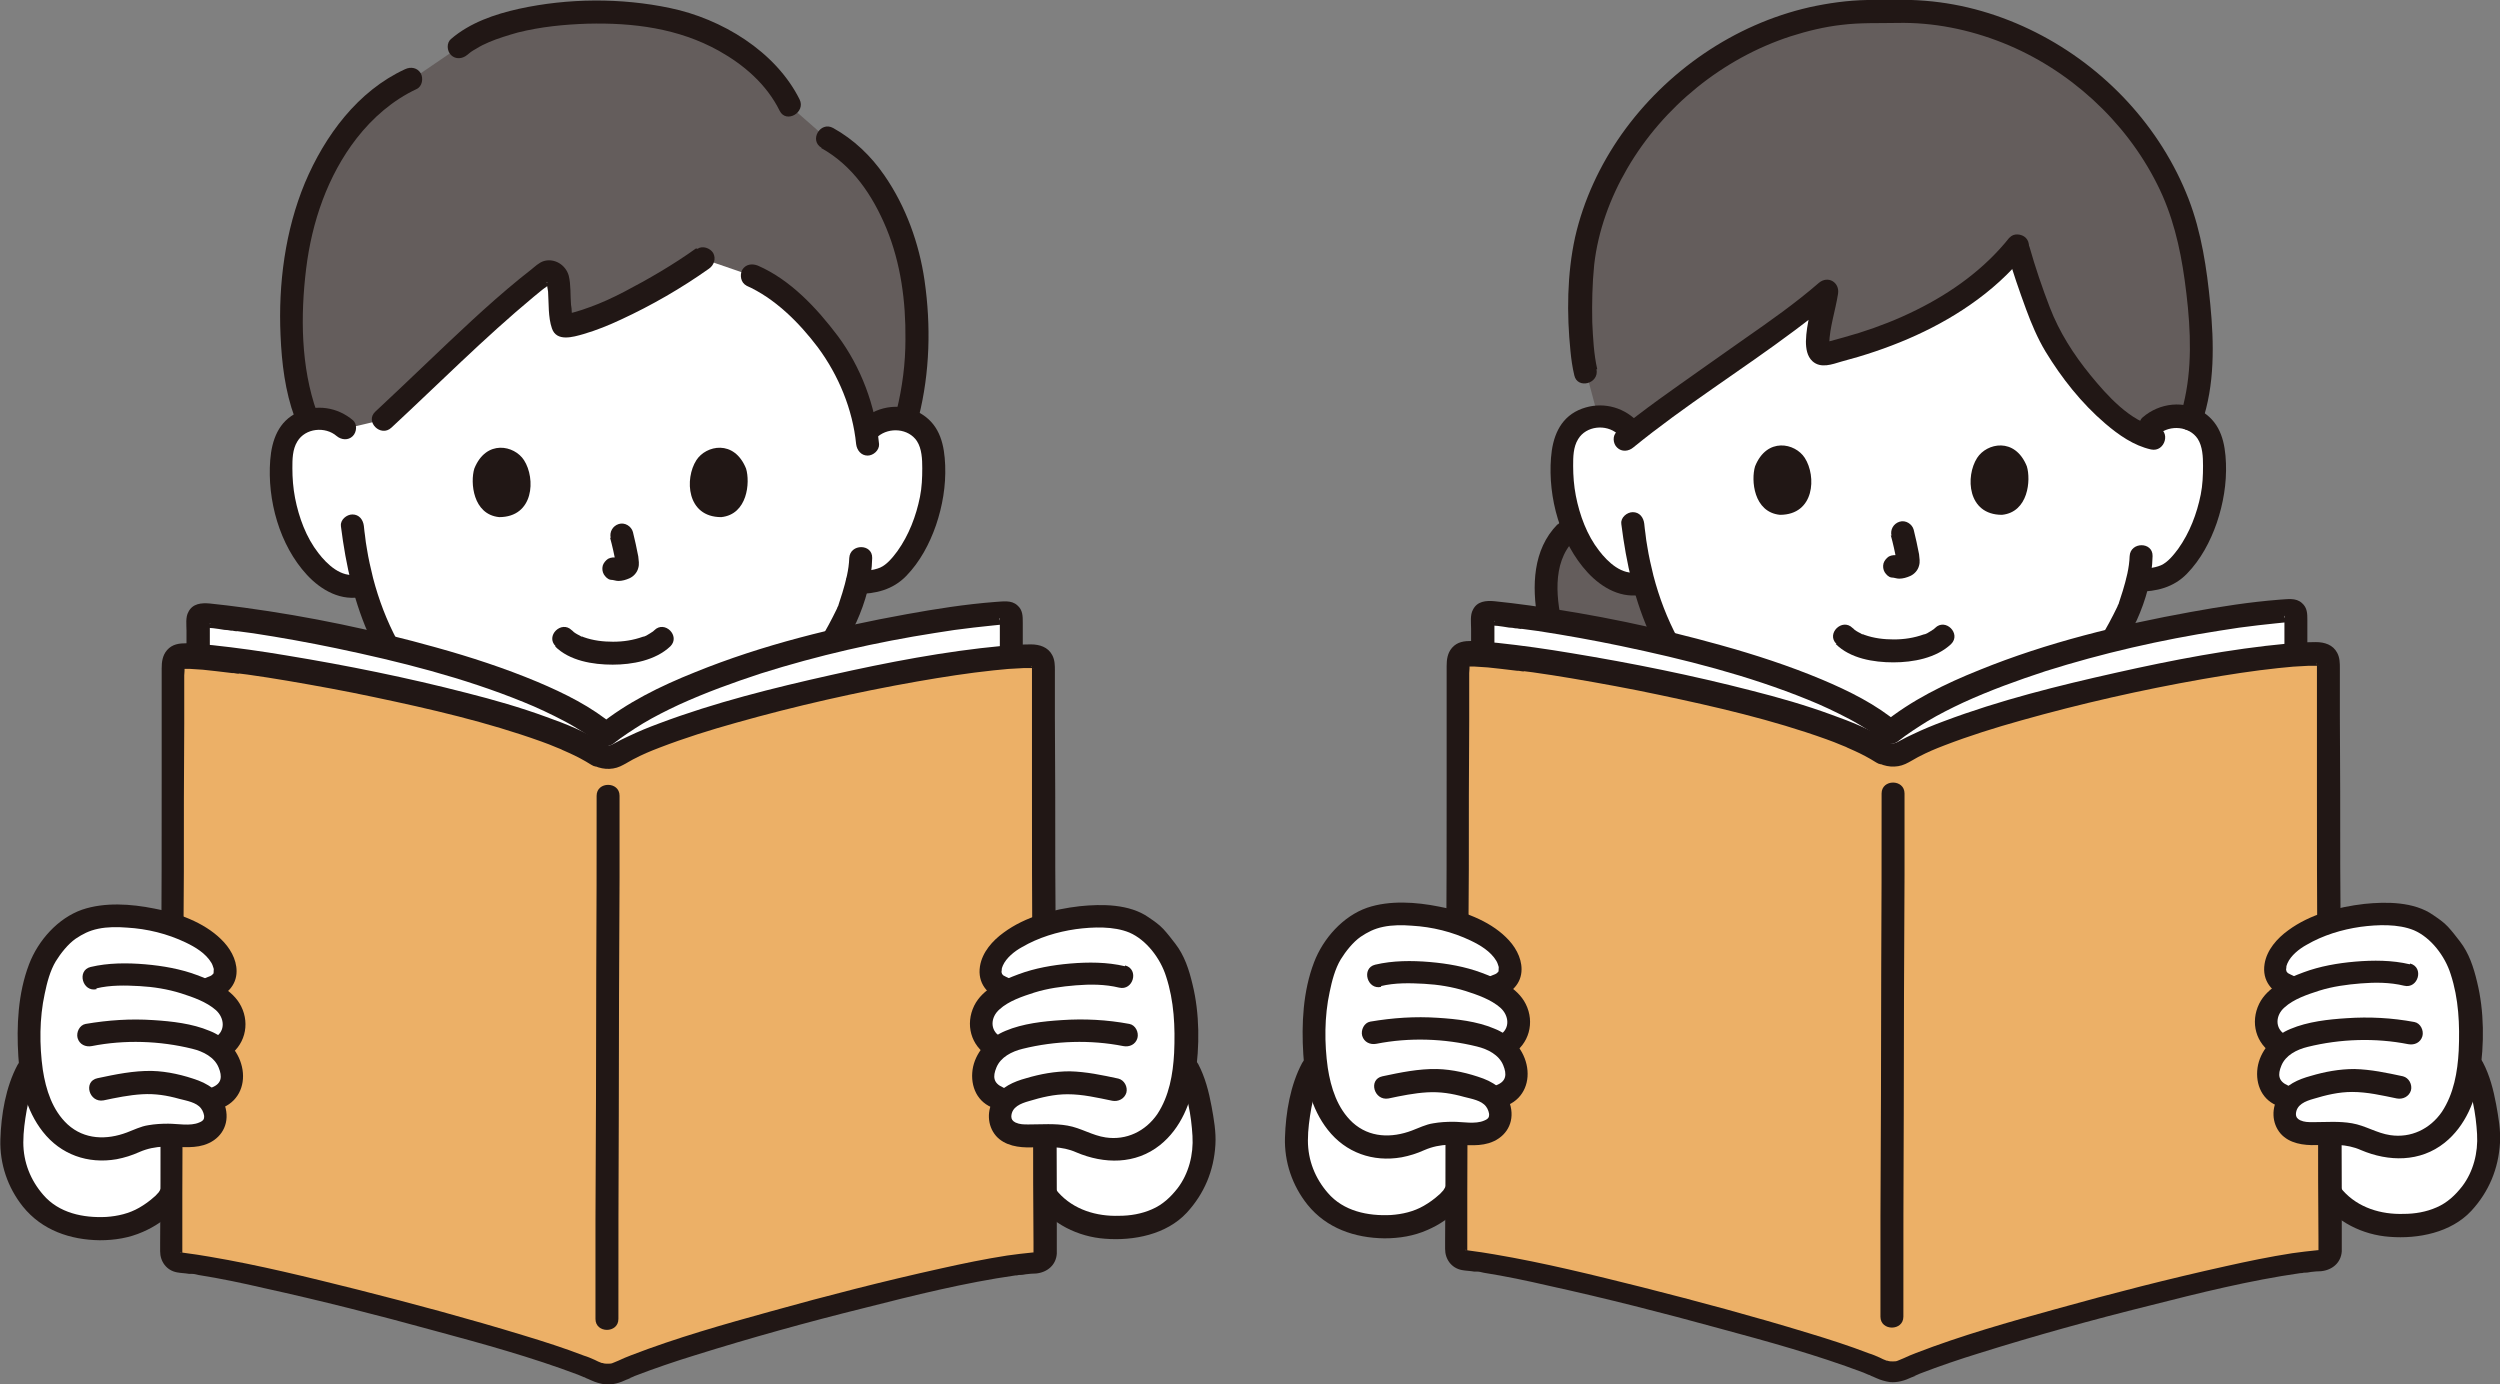 <?xml version="1.0" encoding="UTF-8"?>
<svg id="b" data-name="レイヤー 2" xmlns="http://www.w3.org/2000/svg" viewBox="0 0 65.41 36.22">
  <rect x="0" y="0" width="65.41" height="36.22" fill="#808080" stroke="none"/>
  <defs>
    <style>
      .l {
        fill: #ecb067;
      }

      .m {
        fill: #fff;
      }

      .n {
        fill: #211715;
      }

      .o {
        fill: #645d5c;
      }
    </style>
  </defs>
  <g id="c" data-name="レイヤー 3">
    <g>
      <g id="d" data-name="c">
        <g id="e" data-name="d">
          <path class="m" d="M56.27,11.15c.21-.19.53-.28.82-.24.29.04.56.22.69.46.09.17.13.36.14.55.06.74-.08,1.49-.42,2.17-.16.33-.38.64-.67.88-.22.18-.6.23-.91.22-.07.3-.17.57-.21.7-.26.72-1.91,3.51-3.85,3.94,0,0-.8.29-1.88.35-1.23.07-2.19-.08-2.19-.08-1.28-.18-2.46-1-3.43-2.16-.73-.87-1.13-1.85-1.36-2.7-.05.01-.08.02-.08.02-.41.1-.73-.1-.96-.28-.3-.24-.51-.55-.67-.88-.34-.67-.48-1.43-.42-2.17.02-.19.05-.38.14-.55.13-.24.4-.42.69-.46.29-.04.61.05.82.24,0,0,0-6.18,6.81-6.18,7.55,0,6.92,6.18,6.92,6.18h0Z"/>
          <path class="o" d="M57.43,7.04c-.04-.23-.07-.44-.11-.63-.71-3.52-4.23-6.31-7.91-6.1-3.68-.2-7.2,2.59-7.91,6.1-.19.95-.17,2.57,0,3.33l.31,1.16c.35-.02.71.15.88.44,1.38-1.09,3.87-2.69,5.1-3.74-.11.65-.48,1.76,0,1.65,1.97-.46,3.85-1.37,4.99-2.81.24.85.64,1.99.93,2.49.37.63,1.36,2,2.32,2.43.14-.12.24-.21.24-.21.21-.19.53-.28.82-.24.08.01.17.04.24.07.4-1.13.28-2.79.1-3.94h0Z"/>
          <path class="o" d="M40.56,14.59c.02-.06.04-.12.07-.17.11-.26.3-.49.53-.65.04.11.09.21.14.32.16.33.38.64.67.88.23.18.55.39.96.28,0,0,.03,0,.08-.02.23.85.63,1.82,1.36,2.7.14.17.29.34.45.5-.25.72-.9,1.41-1.55,1.8-.51.31-1.04.51-1.68.44-.12-.01-.24-.02-.29-.12-.08-.15.17-.42.31-.69.17-.32.07-.83-.05-1.17s-.31-.64-.48-.96c-.3-.59-.5-1.23-.58-1.89-.05-.42-.05-.85.08-1.25h0Z"/>
          <path class="n" d="M40.75,13.72c-.65.66-.67,1.62-.52,2.48.08.46.22.9.4,1.32.17.39.41.75.58,1.14.12.28.24.7.14,1-.11.32-.48.59-.35.96.14.43.8.38,1.15.34.4-.05.77-.2,1.13-.39.8-.45,1.49-1.17,1.82-2.04.06-.15-.06-.33-.21-.37-.17-.05-.31.06-.37.21-.24.64-.76,1.19-1.33,1.56-.28.18-.58.33-.9.41-.16.04-.31.06-.47.05-.08,0-.16,0-.24-.02,0,0-.1-.01-.09-.02.06.03.08.07.08.12,0,.05,0,.05,0,0,.08-.11.15-.26.23-.38.1-.16.15-.33.17-.52.03-.32-.04-.66-.14-.97-.13-.36-.33-.69-.51-1.03-.18-.35-.32-.71-.41-1.09-.19-.75-.32-1.74.27-2.34.27-.27-.15-.7-.42-.42h0Z"/>
          <path class="n" d="M55.72,14.55c-.01.31-.09.61-.18.91-.03.1-.07.21-.1.31,0,.02-.02.05-.03.07-.03.09.01-.03-.01.03-.14.29-.29.57-.46.85-.49.8-1.09,1.55-1.82,2.14-.4.32-.85.57-1.34.69-.37.09-.22.66.16.58,1.02-.23,1.87-.98,2.54-1.76.56-.65,1.07-1.37,1.43-2.15.23-.51.4-1.1.41-1.67.01-.38-.58-.38-.6,0h0Z"/>
          <path class="n" d="M42.75,10.94c-.41-.35-.96-.43-1.45-.21-.5.23-.68.72-.72,1.25-.08,1.04.24,2.22.96,3,.38.41.9.7,1.47.57.38-.08.22-.66-.16-.58-.41.09-.78-.26-1.01-.56-.32-.41-.51-.93-.61-1.44-.05-.26-.07-.52-.07-.78,0-.23,0-.49.13-.7.21-.35.73-.4,1.03-.14.12.1.3.12.42,0,.11-.11.12-.32,0-.42h0Z"/>
          <path class="n" d="M42.42,13.71c.13,1.03.35,2.03.79,2.97.56,1.19,1.49,2.25,2.59,2.96.57.37,1.22.64,1.9.74.16.02.32-.04.37-.21.04-.14-.05-.34-.21-.37-1.16-.17-2.15-.84-2.94-1.68-.82-.86-1.36-1.91-1.66-3.06-.06-.25-.12-.5-.16-.76-.02-.12-.04-.23-.05-.35-.01-.08-.02-.13-.03-.25-.02-.16-.12-.3-.3-.3-.15,0-.32.14-.3.3h0Z"/>
          <path class="n" d="M56.48,11.36c.3-.25.8-.21,1.02.12.13.2.14.48.14.71,0,.25-.01.5-.06.75-.1.5-.29,1-.59,1.42-.12.16-.27.35-.45.43-.19.08-.41.09-.61.09-.38,0-.38.6,0,.6.49,0,.94-.11,1.29-.47.36-.37.61-.84.78-1.33.17-.5.26-1.03.24-1.56s-.13-1.03-.59-1.33c-.5-.33-1.15-.25-1.59.13-.12.1-.11.31,0,.42.12.12.3.1.42,0h0Z"/>
          <path class="n" d="M41.79,9.66c-.09-.4-.11-.81-.13-1.23-.01-.5,0-1,.05-1.5.1-.89.42-1.76.87-2.53.94-1.61,2.49-2.87,4.27-3.45.44-.14.89-.25,1.34-.3.48-.06.97-.04,1.45-.05.94-.02,1.88.17,2.76.52,1.73.69,3.21,2.04,4.04,3.7.4.79.6,1.64.72,2.51.13.95.21,1.96.04,2.91-.04.22-.09.45-.17.66-.13.36.45.52.58.16.34-.98.32-2.08.22-3.1-.09-.93-.23-1.88-.57-2.76-.73-1.88-2.19-3.44-3.99-4.35-.91-.46-1.89-.75-2.9-.83-.25-.02-.51-.03-.76-.02-.25,0-.51,0-.76,0-.51.01-1.01.08-1.51.19-1.97.45-3.74,1.67-4.91,3.32-.57.81-1,1.73-1.22,2.7-.21.96-.22,2-.12,2.98.02.21.05.42.1.63.08.37.66.22.58-.16h0Z"/>
          <path class="n" d="M52.52,6.62c.14.49.31.98.49,1.47.14.38.3.76.51,1.11.42.69.94,1.35,1.56,1.88.35.3.75.58,1.2.68.37.08.53-.49.16-.58-.71-.16-1.3-.82-1.75-1.37-.44-.54-.81-1.12-1.06-1.77-.2-.52-.38-1.05-.53-1.58-.11-.37-.68-.21-.58.16h0Z"/>
          <path class="n" d="M52.58,6.21c-.65.82-1.51,1.44-2.44,1.9-.48.24-.99.44-1.5.6-.27.08-.54.16-.81.23-.03,0-.07.01-.1.02-.07.02.03.01,0,0,.02,0,.08.03.12.07,0,0,.03.05.01.02,0-.01,0-.03,0-.04.01.07,0,0,0-.02.01-.42.16-.86.23-1.3.05-.3-.26-.49-.5-.29-.61.53-1.28,1-1.94,1.46-.75.53-1.51,1.06-2.26,1.6-.37.27-.73.54-1.08.83-.13.1-.11.32,0,.42.12.12.3.1.42,0,1.35-1.1,2.83-2.02,4.22-3.06.36-.27.71-.54,1.05-.83l-.5-.29c-.08.47-.24.93-.25,1.4,0,.19.03.39.17.52.22.2.52.08.76.01,1.18-.31,2.35-.78,3.36-1.48.55-.38,1.04-.82,1.46-1.34.1-.13.12-.3,0-.42-.1-.1-.32-.13-.42,0h0Z"/>
          <path class="m" d="M38.52,29.64c.17.54-.38,1.58-.66,1.83-.48.42-.92.6-1.55.62-.61.01-1.33-.14-1.76-.64-.36-.42-.54-.71-.62-1.47-.04-.35.1-1.47.4-2.02l4.2,1.69h0Z"/>
          <path class="n" d="M38.23,29.72c.02.09.03.18.02.28-.02.14-.06.28-.11.42-.09.24-.21.47-.35.68-.04.06-.01.03-.06.08-.03.03-.05.06-.08.08-.12.11-.26.21-.4.29-.26.15-.56.22-.86.24-.6.03-1.24-.1-1.65-.58-.33-.38-.52-.85-.52-1.37,0-.28.04-.57.09-.85.06-.3.13-.62.28-.88.18-.34-.33-.64-.52-.3-.31.58-.43,1.3-.45,1.95-.02.64.19,1.26.59,1.76.5.62,1.24.87,2.01.88.39,0,.77-.06,1.13-.22.3-.13.61-.33.82-.58.23-.27.39-.6.52-.92.13-.34.22-.73.12-1.09-.11-.37-.68-.21-.58.16h0Z"/>
          <path class="m" d="M64.7,27.94c.3.55.44,1.67.4,2.02-.08.76-.26,1.05-.62,1.47-.43.5-1.15.65-1.76.64-.63-.01-1.07-.2-1.55-.62-.28-.25-.83-1.28-.66-1.83l4.2-1.69h0Z"/>
          <path class="n" d="M60.21,29.56c-.09.32-.02.67.08.97.1.3.24.6.43.86.4.58,1.1.92,1.8.97.75.06,1.61-.11,2.14-.68.46-.5.71-1.1.75-1.78.02-.33-.04-.67-.1-1-.07-.38-.17-.77-.35-1.11-.18-.34-.7-.04-.52.3.24.46.34,1.06.37,1.58.03.49-.1.99-.39,1.37-.18.23-.39.43-.67.55-.27.12-.57.17-.86.17-.59.02-1.19-.16-1.59-.61-.13-.15-.29-.45-.38-.68-.06-.14-.1-.29-.13-.44-.02-.12-.02-.23,0-.33.11-.37-.47-.53-.58-.16h0Z"/>
          <g id="f" data-name="e">
            <path class="n" d="M48.03,16.85c.38.38.99.48,1.51.48.51,0,1.12-.11,1.51-.48.27-.27-.15-.69-.42-.42-.01.01-.08.07-.04.04.03-.03-.05.03-.07.04-.03.02-.07.04-.1.06-.02.01-.05.02-.07.03.04-.02,0,0-.02,0-.25.09-.51.13-.78.13-.26,0-.52-.03-.77-.12,0,0-.09-.04-.04-.01-.02,0-.04-.02-.06-.03-.04-.02-.08-.04-.11-.06-.03-.02-.06-.04-.08-.06.08.05,0,0-.02-.02-.27-.27-.7.15-.42.42h0Z"/>
            <path class="n" d="M49.47,14c.06.22.11.44.15.67v-.08s0,.06,0,.09v-.08s0,.03,0,.04l.03-.07s0,.02-.01.03l.05-.06s-.01.01-.02.02l.06-.05s-.03.02-.05.03l.07-.03s-.06.02-.09.03h.08s-.06,0-.08-.01h.08s-.06,0-.09,0c-.08-.01-.15-.01-.23.03-.06.04-.12.11-.14.18-.02.08-.01.16.03.23.04.06.1.13.18.14.07,0,.13.03.2.03.1,0,.2-.03.29-.07.11-.05.2-.15.23-.27.03-.1.01-.2,0-.3-.04-.22-.09-.43-.14-.64-.04-.15-.21-.26-.37-.21-.16.05-.25.21-.21.37h0Z"/>
            <path class="n" d="M45.92,12.2c-.11.36-.04,1.2.65,1.27.91,0,.96-1.01.65-1.49-.25-.39-.99-.55-1.3.22Z"/>
            <path class="n" d="M53.03,12.2c.11.36.04,1.2-.65,1.27-.91,0-.96-1.01-.65-1.49.25-.39.99-.55,1.3.22Z"/>
          </g>
          <g id="g" data-name="f">
            <path class="l" d="M49.24,19.64c-1.81-1.22-8.97-2.53-10.85-2.57-.14,0-.25.11-.25.24,0,2.25-.04,13.22-.05,15.39,0,.12.1.23.22.24,1.77.15,9.25,2.08,10.94,2.87.14.07.37.07.52,0,1.69-.79,9.11-2.77,10.96-2.87.13,0,.23-.12.23-.24-.01-2.18-.05-13.15-.05-15.39,0-.13-.11-.24-.24-.24-2.15-.02-8.98,1.44-10.89,2.59-.14.09-.38.08-.52-.02h0Z"/>
            <path class="m" d="M38.94,16.06c1.47.07,8.33,1.23,10.55,3.13,2.37-1.92,8.13-3.04,10.47-3.17.07,0,.13.05.13.13v.94c-2.58.18-8.58,1.51-10.34,2.57-.14.09-.38.08-.52-.02-1.7-1.14-8.08-2.36-10.43-2.55h0c0-.27,0-.69,0-.9,0-.07.06-.13.13-.12h0Z"/>
            <path class="n" d="M39.1,17.08c0-.16,0-.32,0-.48,0-.07,0-.13,0-.2,0-.04,0-.08,0-.11,0-.11.04,0-.06.04l-.15.04c.19-.02.4.02.59.05.06,0,.12.01.17.02.03,0,.06,0,.09.01.02,0,.12.02.05,0,.15.02.3.04.45.06.72.11,1.44.24,2.16.39,1.67.35,3.34.77,4.91,1.41.35.14.73.32,1.09.51.17.09.33.19.49.29.07.05.14.09.21.14.01.01.03.02.04.03.07.05-.04-.04.02.02.03.03.07.05.1.08.13.11.29.11.42,0,.2-.16.49-.35.75-.51.3-.18.62-.34.94-.49.7-.32,1.42-.58,2.15-.82,1.49-.47,3.02-.82,4.56-1.06.36-.06.65-.1,1-.14.15-.02.31-.03.46-.05.14-.01.3-.04.44-.03l-.15-.04c-.11-.05-.05-.2-.06-.09,0,.03,0,.07,0,.1v.8c0,.38.6.38.6,0v-.82c0-.17,0-.33-.14-.45-.16-.15-.39-.1-.59-.09-.77.06-1.54.18-2.31.32-1.88.34-3.77.8-5.54,1.52-.9.36-1.78.79-2.53,1.4h.42c-.59-.5-1.3-.85-2.01-1.15-.86-.36-1.75-.65-2.65-.9-1.64-.46-3.32-.81-5.01-1.04-.3-.04-.61-.08-.91-.11-.22-.02-.45,0-.56.22-.08.14-.05.34-.05.5,0,.2,0,.39,0,.59,0,.38.6.38.6,0h0Z"/>
            <path class="n" d="M49.39,19.38c-.45-.3-.97-.5-1.47-.68-.68-.25-1.38-.45-2.09-.63-1.55-.4-3.13-.72-4.71-.98-.65-.11-1.29-.2-1.94-.27-.22-.02-.45-.04-.67-.05-.2,0-.38.02-.52.18-.12.14-.14.31-.14.48,0,1,0,2,0,3,0,1.48,0,2.97-.01,4.45,0,1.49-.01,2.99-.02,4.48,0,1.03,0,2.07-.01,3.1,0,.07,0,.15,0,.22,0,.27.17.5.44.55.1.02.21.02.32.04.05,0-.07-.01.01,0,.02,0,.05,0,.07,0,.06,0,.12.02.17.03.57.09,1.14.21,1.7.34,1.5.33,2.99.71,4.48,1.12,1.26.34,2.53.69,3.75,1.15.05.02.09.04.14.06.02,0,.05.02.07.03.01,0,.09.04.05.02-.04-.02.06.03.09.04.11.05.22.08.34.1.21.02.4-.04.59-.13.02,0,.04-.02.05-.02.01,0,.02,0,.03-.01.04-.02-.06.02-.02,0,.05-.02.1-.04.14-.06.52-.2,1.05-.38,1.57-.54,1.47-.46,2.95-.87,4.44-1.24,1.3-.33,2.62-.66,3.95-.85.03,0,.05,0,.08-.01.03,0,.1-.01.03,0,.05,0,.11-.01.16-.02.09-.01.18-.02.27-.02.29-.03.52-.22.54-.52,0-.08,0-.16,0-.23,0-.43,0-.85,0-1.28,0-1.32-.01-2.64-.02-3.95,0-1.54-.01-3.08-.02-4.62,0-1.31,0-2.62-.01-3.92,0-.42,0-.83,0-1.25,0-.14,0-.28-.07-.41-.11-.21-.33-.28-.56-.28-.25,0-.5.02-.75.04-1.5.14-3,.43-4.47.76-1.52.34-3.05.72-4.51,1.27-.27.1-.54.21-.81.34-.11.05-.21.1-.32.16-.11.06-.2.12-.33.05-.33-.2-.63.32-.3.52.22.13.51.16.75.05.11-.05.22-.12.33-.18.27-.14.44-.21.7-.31.65-.25,1.32-.46,2-.65,1.56-.44,3.15-.8,4.74-1.08.69-.12,1.33-.22,1.99-.29.26-.03.52-.05.79-.06.05,0,.11,0,.16,0,.02,0,.05,0,.07,0,0,0,.04,0,.04,0,0,.02-.06-.04-.05-.04-.03,0,0-.04,0,0,0,.01,0,.04,0,.05,0,.04,0,.08,0,.12,0,1,0,2,0,3.01,0,1.46,0,2.91.01,4.37,0,1.47.01,2.95.02,4.42,0,1.03,0,2.07.01,3.1,0,.08,0,.15,0,.23,0,.01,0,.03,0,.05,0,.05-.01,0,.01,0,.06-.03.03-.02-.03-.02-.22.02-.45.05-.67.08-.58.09-1.16.21-1.74.34-1.49.33-2.97.71-4.44,1.12-1.23.34-2.47.69-3.66,1.15-.11.04-.22.09-.33.14-.04.02-.08.03-.12.05-.01,0-.07.03-.02.01-.05.02-.09.02-.14.02-.05,0-.09,0-.14-.02.04.01,0,0-.02,0-.06-.02-.12-.05-.18-.08-.09-.04-.18-.08-.28-.11-.52-.2-1.05-.37-1.58-.53-1.44-.44-2.89-.83-4.35-1.2-1.28-.32-2.57-.64-3.87-.86-.22-.04-.44-.07-.66-.1-.02,0-.1-.02-.11-.01.06-.05.06.12.06,0,0-.08,0-.16,0-.23,0-.43,0-.85,0-1.28,0-1.3.01-2.6.02-3.89,0-1.52.01-3.05.02-4.57,0-1.29,0-2.58.01-3.87,0-.42,0-.84,0-1.26,0-.04.02-.19,0-.22.04.05-.11.03,0,.05.05,0,.1,0,.14,0,.23.01.46.03.69.06.14.02.28.03.42.05.03,0,.07,0,.1.01.01,0,.12.02.07,0,.08.01.16.02.24.03.34.05.69.1,1.03.16.76.13,1.53.27,2.28.43,1.47.31,2.95.65,4.37,1.16.14.05.27.1.41.16.03.01.07.03.1.04.05.02-.02-.01.04.02.06.03.12.05.18.08.2.09.39.19.58.31.32.21.62-.3.3-.52h0Z"/>
            <path class="n" d="M49.23,20.76c0,1.56,0,3.12-.01,4.68,0,2.14-.01,4.28-.02,6.42,0,.86,0,1.73,0,2.59,0,.38.6.38.6,0,0-1.77,0-3.55.01-5.32,0-2.08.01-4.16.02-6.24,0-.71,0-1.42,0-2.13,0-.38-.6-.38-.6,0h0Z"/>
          </g>
          <path class="m" d="M34.95,24.76c.14-.18.33-.43.52-.53.59-.49,1.92-.32,2.55-.11.45.15,1.02.38,1.3.77.27.37.29.85-.37.95.27.12.53.28.65.49.23.38.13.85-.31,1.04.4.26.67,1.21-.22,1.34.31.48.15.81-.27.92-.36.09-.94-.09-1.54.12-.75.37-1.43.33-1.92-.02-.75-.54-.97-1.51-.97-2.55,0-.51.02-1.04.16-1.53.07-.26.17-.6.35-.82.02-.02.04-.05.06-.08h0Z"/>
          <path class="n" d="M39.2,26.1c.34-.11.61-.36.61-.74,0-.32-.18-.62-.41-.84-.45-.44-1.14-.69-1.75-.8-.6-.12-1.29-.17-1.88.03-.63.22-1.15.8-1.39,1.43-.29.76-.33,1.61-.28,2.41.04.7.2,1.41.64,1.97.47.6,1.18.85,1.93.72.21-.04.4-.1.6-.19.21-.09.41-.13.64-.14.34-.01.71.06,1.04-.04.4-.12.65-.46.59-.88-.06-.41-.36-.67-.73-.81-.38-.14-.81-.24-1.21-.25-.48-.01-.96.09-1.43.19-.38.08-.22.65.16.58.33-.07.67-.14,1.01-.16.34-.02.65.03.97.12.19.05.45.09.57.25.05.06.09.18.08.23,0,.07-.05.11-.13.14-.23.1-.56.03-.81.03-.18,0-.35.01-.52.04-.2.03-.37.12-.56.19-.53.2-1.11.19-1.55-.21-.4-.37-.57-.91-.65-1.43-.09-.64-.09-1.35.05-1.99.06-.29.14-.6.29-.85.13-.21.32-.45.52-.59.18-.12.35-.21.59-.26.24-.05.5-.05.75-.03.53.03,1.06.16,1.54.39.25.12.52.28.67.53.03.05.04.09.06.15,0,0,.01.08,0,.04,0,0,0,.09,0,.05,0,.02,0,.04-.02.06.02-.04-.03.03,0,0-.04.04-.09.06-.15.08-.36.12-.21.7.16.58h0Z"/>
          <path class="n" d="M36.13,25.8c.37-.09.76-.08,1.13-.06.37.02.74.08,1.09.19.31.1.66.22.91.44.22.2.26.54-.02.71-.33.2-.03.71.3.52.47-.28.62-.85.38-1.33-.22-.44-.73-.66-1.16-.82s-.89-.24-1.35-.28c-.47-.04-.97-.04-1.43.07-.37.09-.21.67.16.58h0Z"/>
          <path class="n" d="M36.01,27.31c.86-.17,1.78-.14,2.63.07.29.07.58.22.69.49.1.24.08.42-.17.52-.15.06-.18.28-.11.41.09.15.26.17.41.11.42-.19.58-.63.48-1.06-.1-.44-.44-.78-.85-.94-.45-.19-.99-.25-1.47-.28-.6-.04-1.18,0-1.77.1-.16.03-.25.22-.21.37.05.17.21.24.37.21h0Z"/>
          <path class="m" d="M64.07,24.76c-.14-.18-.33-.43-.52-.53-.59-.49-1.92-.32-2.55-.11-.45.15-1.02.38-1.3.77-.27.37-.29.85.37.95-.27.12-.53.28-.65.49-.23.38-.13.85.31,1.04-.4.26-.67,1.21.22,1.34-.31.48-.15.81.27.92.36.09.94-.09,1.54.12.75.37,1.43.33,1.92-.02.75-.54.97-1.51.97-2.55,0-.51-.02-1.04-.16-1.53-.07-.26-.17-.6-.35-.82-.02-.02-.04-.05-.06-.08h0Z"/>
          <path class="n" d="M59.98,25.52s-.09-.04-.12-.06c-.01-.01-.04-.05-.03-.03-.02-.06-.02-.05-.01-.11,0,.04,0-.02,0-.02,0-.03.02-.07.03-.1.09-.2.3-.37.5-.48.43-.25.92-.4,1.41-.47.45-.06.99-.08,1.4.09.44.19.81.67.96,1.15.21.64.24,1.32.21,2-.03.56-.13,1.13-.44,1.6-.31.45-.81.69-1.35.61-.35-.05-.65-.25-1-.31-.34-.06-.67-.03-1.02-.03-.13,0-.23,0-.34-.05-.08-.04-.11-.09-.11-.16.01-.25.25-.34.46-.4.33-.1.66-.18,1.01-.18.4,0,.78.09,1.17.17.16.03.32-.05.37-.21.04-.15-.05-.33-.21-.37-.42-.09-.84-.18-1.27-.19-.39,0-.77.07-1.14.18-.33.09-.65.23-.84.53s-.19.7.05.98c.23.26.6.31.93.3.41-.01.79-.04,1.17.13.73.31,1.55.32,2.19-.19.55-.44.82-1.12.92-1.8.12-.78.12-1.64-.07-2.41-.09-.38-.21-.75-.45-1.06-.1-.13-.2-.26-.31-.38-.12-.13-.26-.22-.39-.31-.5-.35-1.22-.35-1.8-.29-.69.08-1.42.27-1.99.69-.29.21-.56.51-.62.88-.07.44.19.75.59.89.36.12.52-.45.16-.58h0Z"/>
          <path class="n" d="M63.05,25.23c-.46-.11-.96-.11-1.43-.07-.46.04-.92.12-1.35.28s-.94.38-1.16.82c-.24.49-.09,1.05.38,1.33.33.2.63-.32.3-.52-.28-.17-.25-.51-.02-.71.24-.22.6-.34.91-.44.35-.11.72-.16,1.09-.19.37-.03.76-.03,1.13.06.37.09.53-.48.16-.58h0Z"/>
          <path class="n" d="M63.17,26.74c-.59-.11-1.18-.14-1.77-.1-.48.03-1.02.09-1.47.28-.41.17-.75.5-.85.94-.09.43.06.88.48,1.06.15.06.32.04.41-.11.07-.13.04-.34-.11-.41-.25-.11-.27-.28-.17-.52.11-.27.4-.42.69-.49.85-.21,1.77-.24,2.63-.07.16.03.32-.04.37-.21.04-.15-.05-.34-.21-.37h0Z"/>
        </g>
      </g>
      <g id="h" data-name="c">
        <g id="i" data-name="d">
          <path class="m" d="M4.91,29.69c.17.54-.38,1.58-.66,1.83-.48.42-.92.6-1.55.62-.61.01-1.33-.14-1.76-.64-.36-.42-.54-.71-.62-1.47-.04-.35.1-1.47.4-2.02l4.2,1.69h0Z"/>
          <path class="n" d="M4.62,29.77c.02.09.03.18.02.28-.02.14-.06.28-.11.42-.09.24-.21.47-.35.68-.04.06-.01.03-.06.08-.03.03-.05.06-.08.08-.12.11-.26.21-.4.29-.26.15-.56.22-.86.24-.6.03-1.24-.1-1.65-.58-.33-.38-.52-.85-.52-1.37,0-.28.04-.57.09-.85.06-.3.13-.62.28-.88.18-.34-.33-.64-.52-.3-.31.58-.43,1.3-.45,1.95-.02.64.19,1.26.59,1.76.5.62,1.24.87,2.01.88.39,0,.77-.06,1.13-.22.3-.13.61-.33.82-.58.23-.27.39-.6.52-.92.13-.34.22-.73.12-1.09-.11-.37-.68-.21-.58.16h0Z"/>
          <path class="m" d="M31.08,28c.3.55.44,1.67.4,2.02-.08.76-.26,1.05-.62,1.47-.43.5-1.15.65-1.76.64-.63-.01-1.07-.2-1.55-.62-.28-.25-.83-1.28-.66-1.83l4.2-1.69h0Z"/>
          <path class="n" d="M26.6,29.61c-.09.32-.02.67.08.97.1.3.24.6.43.86.4.58,1.1.92,1.8.97.75.06,1.61-.11,2.14-.68.46-.5.71-1.1.75-1.78.02-.33-.04-.67-.1-1-.07-.38-.17-.77-.35-1.11-.18-.34-.7-.04-.52.3.24.46.34,1.06.37,1.58.03.49-.1.99-.39,1.37-.18.23-.39.43-.67.55-.27.12-.57.17-.86.17-.59.02-1.19-.16-1.59-.61-.13-.15-.29-.45-.38-.68-.06-.14-.1-.29-.13-.44-.02-.12-.02-.23,0-.33.11-.37-.47-.53-.58-.16h0Z"/>
          <path class="m" d="M22.76,11.21c.21-.19.53-.28.82-.24.29.04.56.22.69.46.09.17.13.36.14.55.06.74-.08,1.49-.42,2.17-.16.33-.38.64-.67.88-.22.18-.6.23-.91.22-.07.3-.17.57-.21.7-.26.72-1.91,3.51-3.85,3.94l-4.08.26c-1.28-.18-2.46-1-3.43-2.16-.73-.87-1.13-1.85-1.36-2.7-.05.01-.08.02-.08.02-.41.1-.73-.1-.96-.28-.3-.24-.51-.55-.67-.88-.34-.67-.48-1.43-.42-2.17.02-.19.05-.38.14-.55.13-.24.4-.42.69-.46.29-.04.61.05.82.24,0,0,0-6.18,6.81-6.18,7.55,0,6.92,6.18,6.92,6.18h0Z"/>
          <path class="o" d="M21.63,3.61c1.05.58,1.57,1.58,1.91,2.45.47,1.19.61,3.14.2,4.76l-.05.18s-.08-.02-.11-.02c-.35-.05-.72.09-.93.35-.11-.69-.36-1.37-.74-2-.35-.59-1.29-1.71-2.25-2.12l-1.31-.45c-1.06.76-2.88,1.74-3.64,1.76-.07,0-.1-.71-.13-1.15,0-.19-.21-.33-.35-.22-1.28.98-3.03,2.71-4.24,3.84l-.97.23c-.21-.19-.53-.28-.82-.24-.05,0-.1.02-.16.04-.55-1.34-.53-3.59-.11-5.17.42-1.58,1.41-3.11,2.81-3.75l1.26-.86c1.22-1.06,4.58-1.12,6.12-.54,1.18.45,2.1,1.18,2.53,2.06l.97.85h0Z"/>
          <path class="n" d="M20.92,2.6c-.63-1.26-2.04-2.11-3.39-2.39-1.28-.27-2.67-.26-3.95.02-.63.14-1.28.36-1.78.79-.12.1-.11.31,0,.42.12.12.3.1.42,0,.07-.06.12-.1.23-.16.11-.07.23-.13.35-.18.21-.09.5-.18.75-.25.6-.15,1.21-.21,1.82-.23,1.2-.03,2.38.12,3.44.71.66.37,1.25.88,1.59,1.57.17.34.69.04.52-.3h0Z"/>
          <path class="n" d="M8.29,10.78c-.42-1.18-.43-2.52-.28-3.75.15-1.22.56-2.43,1.32-3.41.42-.54.95-1,1.57-1.29.15-.07.18-.28.11-.41-.09-.15-.26-.18-.41-.11-1.24.57-2.1,1.74-2.62,2.97-.52,1.25-.7,2.65-.64,3.99.03.73.12,1.47.37,2.15.05.15.2.25.37.21.15-.04.26-.21.21-.37h0Z"/>
          <path class="n" d="M21.48,3.87c.83.46,1.35,1.24,1.71,2.1.38.92.51,1.92.5,2.91,0,.63-.08,1.25-.23,1.86-.09.37.48.53.58.16.29-1.16.32-2.38.15-3.56-.14-.97-.49-1.94-1.05-2.75-.35-.51-.8-.94-1.34-1.24-.34-.19-.64.33-.3.52h0Z"/>
          <path class="n" d="M18.21,6.5c-.6.43-1.24.8-1.89,1.14-.29.15-.59.29-.9.4-.13.05-.26.09-.4.13-.06.02-.13.03-.19.04-.01,0-.03,0-.04,0,.03,0,.04,0,.02,0-.03,0-.11-.01-.01.01l.13.08s.06.13.05.06c0-.03-.01-.07-.02-.1,0,.04,0-.01,0-.02,0-.02,0-.05,0-.07,0-.07-.01-.14-.02-.2-.02-.24,0-.52-.06-.76-.08-.28-.37-.46-.65-.38-.13.04-.24.15-.34.23-.1.08-.19.15-.29.23-.87.71-1.68,1.49-2.49,2.26-.43.41-.86.82-1.29,1.22-.28.26.14.68.42.42,1.24-1.15,2.43-2.35,3.73-3.43.07-.06.15-.12.22-.18.06-.05.14-.09.19-.15.05-.06.02,0-.03-.02-.07-.02-.05-.02-.03-.03-.02.02.01.21.02.25.02.31,0,.67.1.96.12.36.55.23.83.15.34-.1.66-.23.98-.38.8-.37,1.58-.82,2.3-1.33.13-.09.19-.26.11-.41-.08-.13-.28-.2-.41-.11h0Z"/>
          <path class="n" d="M19.52,7.47c.75.33,1.39.97,1.88,1.62.54.73.91,1.62,1,2.53.02.16.13.3.3.3.15,0,.31-.14.3-.3-.1-1.01-.47-2.01-1.08-2.83-.55-.73-1.24-1.47-2.09-1.84-.15-.06-.32-.04-.41.11-.07.13-.04.34.11.41h0Z"/>
          <path class="n" d="M22.22,14.6c-.01.31-.09.61-.18.91-.03.1-.07.21-.1.31,0,.02-.02.05-.03.07-.03.09.01-.03-.01.03-.14.29-.29.57-.46.85-.49.8-1.09,1.55-1.82,2.14-.4.32-.85.57-1.34.69-.37.09-.22.66.16.58,1.02-.23,1.87-.98,2.54-1.76.56-.65,1.07-1.37,1.43-2.15.23-.51.4-1.1.41-1.67.01-.38-.58-.38-.6,0h0Z"/>
          <path class="n" d="M9.24,11c-.41-.35-.96-.43-1.45-.21-.5.23-.68.72-.72,1.25-.08,1.04.24,2.22.96,3,.38.41.9.7,1.47.57.38-.08.22-.66-.16-.58-.41.09-.78-.26-1.01-.56-.32-.41-.51-.93-.61-1.44-.05-.26-.07-.52-.07-.78,0-.23,0-.49.13-.7.21-.35.73-.4,1.03-.14.12.1.3.12.42,0,.11-.11.12-.32,0-.42h0Z"/>
          <path class="n" d="M8.92,13.77c.13,1.03.35,2.03.79,2.97.56,1.19,1.49,2.25,2.59,2.96.57.37,1.22.64,1.9.74.16.02.32-.04.37-.21.04-.14-.05-.34-.21-.37-1.16-.17-2.15-.84-2.94-1.68-.82-.86-1.36-1.91-1.66-3.06-.06-.25-.12-.5-.16-.76-.02-.12-.04-.23-.05-.35-.01-.08-.02-.13-.03-.25-.02-.16-.12-.3-.3-.3-.15,0-.32.14-.3.3h0Z"/>
          <path class="n" d="M22.97,11.42c.3-.25.8-.21,1.02.12.13.2.14.48.14.71,0,.25-.01.5-.06.75-.1.5-.29,1-.59,1.42-.12.16-.27.35-.45.43-.19.08-.41.09-.61.09-.38,0-.38.6,0,.6.49,0,.94-.11,1.29-.47.36-.37.61-.84.78-1.33.17-.5.26-1.03.24-1.56s-.13-1.03-.59-1.33c-.5-.33-1.15-.25-1.59.13-.12.1-.11.31,0,.42.12.12.3.1.42,0h0Z"/>
          <g id="j" data-name="e">
            <path class="n" d="M14.52,16.91c.38.38.99.48,1.51.48.51,0,1.12-.11,1.51-.48.27-.27-.15-.69-.42-.42-.01.01-.08.07-.04.04.03-.03-.05.03-.07.04-.03.02-.07.04-.1.06-.02.01-.05.02-.07.03.04-.02,0,0-.02,0-.25.09-.51.13-.78.13-.26,0-.52-.03-.77-.12,0,0-.09-.04-.04-.01-.02,0-.04-.02-.06-.03-.04-.02-.08-.04-.11-.06-.03-.02-.06-.04-.08-.06.08.05,0,0-.02-.02-.27-.27-.7.15-.42.42h0Z"/>
            <path class="n" d="M15.96,14.06c.06.22.11.44.15.67v-.08s0,.06,0,.09v-.08s0,.03,0,.04l.03-.07s0,.02-.01.03l.05-.06s-.01.01-.02.02l.06-.05s-.03.02-.05.03l.07-.03s-.06.02-.09.03h.08s-.06,0-.08-.01h.08s-.06,0-.09,0c-.08-.01-.15-.01-.23.03-.06.04-.12.11-.14.18-.02.08-.01.16.03.23.04.06.1.13.18.14.07,0,.13.03.2.03.1,0,.2-.03.29-.07.11-.05.2-.15.23-.27.03-.1.01-.2,0-.3-.04-.22-.09-.43-.14-.64-.04-.15-.21-.26-.37-.21-.16.05-.25.21-.21.37h0Z"/>
            <path class="n" d="M12.41,12.26c-.11.36-.04,1.2.65,1.27.91,0,.96-1.01.65-1.49-.25-.39-.99-.55-1.3.22Z"/>
            <path class="n" d="M19.52,12.26c.11.36.04,1.2-.65,1.27-.91,0-.96-1.01-.65-1.49.25-.39.99-.55,1.3.22Z"/>
          </g>
          <g id="k" data-name="f">
            <path class="l" d="M15.62,19.7c-1.81-1.22-8.97-2.53-10.85-2.57-.14,0-.25.11-.25.24,0,2.25-.04,13.22-.05,15.39,0,.12.1.23.22.24,1.77.15,9.25,2.08,10.94,2.87.14.07.37.07.52,0,1.69-.79,9.11-2.77,10.96-2.87.13,0,.23-.12.23-.24-.01-2.18-.05-13.15-.05-15.39,0-.13-.11-.24-.24-.24-2.15-.02-8.98,1.44-10.89,2.59-.14.09-.38.08-.52-.02h0Z"/>
            <path class="m" d="M5.33,16.12c1.47.07,8.33,1.23,10.55,3.13,2.37-1.92,8.13-3.04,10.47-3.17.07,0,.13.05.13.13v.94c-2.58.18-8.58,1.51-10.34,2.57-.14.09-.38.08-.52-.02-1.7-1.14-8.08-2.36-10.43-2.55h0c0-.27,0-.69,0-.9,0-.07.06-.13.13-.12h0Z"/>
            <path class="n" d="M5.49,17.14c0-.16,0-.32,0-.48,0-.07,0-.13,0-.2,0-.04,0-.08,0-.11,0-.11.04,0-.06.04l-.15.04c.19-.02.4.02.59.05.06,0,.12.01.17.02.03,0,.06,0,.09.01.02,0,.12.02.05,0,.15.02.3.04.45.06.72.11,1.44.24,2.16.39,1.67.35,3.34.77,4.91,1.41.35.14.73.32,1.09.51.17.09.33.19.49.29.07.05.14.09.21.14.01.01.03.02.04.03.07.05-.04-.04.02.02.03.03.07.05.1.08.13.11.29.11.42,0,.2-.16.49-.35.75-.51.3-.18.62-.34.94-.49.7-.32,1.42-.58,2.15-.82,1.49-.47,3.02-.82,4.56-1.06.36-.06.65-.1,1-.14.15-.02.31-.03.46-.05.14-.01.3-.04.44-.03l-.15-.04c-.11-.05-.05-.2-.06-.09,0,.03,0,.07,0,.1v.8c0,.38.6.38.6,0v-.82c0-.17,0-.33-.14-.45-.16-.15-.39-.1-.59-.09-.77.06-1.54.18-2.31.32-1.88.34-3.77.8-5.54,1.52-.9.36-1.78.79-2.53,1.4h.42c-.59-.5-1.3-.85-2.01-1.15-.86-.36-1.75-.65-2.65-.9-1.64-.46-3.32-.81-5.01-1.04-.3-.04-.61-.08-.91-.11-.22-.02-.45,0-.56.22-.08.14-.05.34-.05.5,0,.2,0,.39,0,.59,0,.38.6.38.6,0h0Z"/>
            <path class="n" d="M15.77,19.44c-.45-.3-.97-.5-1.47-.68-.68-.25-1.38-.45-2.09-.63-1.55-.4-3.13-.72-4.71-.98-.65-.11-1.29-.2-1.94-.27-.22-.02-.45-.04-.67-.05-.2,0-.38.02-.52.18-.12.14-.14.31-.14.48,0,1,0,2,0,3,0,1.48,0,2.97-.01,4.45,0,1.49-.01,2.99-.02,4.48,0,1.03,0,2.07-.01,3.1,0,.07,0,.15,0,.22,0,.27.17.5.44.55.1.02.21.02.32.04.05,0-.07-.01.01,0,.02,0,.05,0,.07,0,.06,0,.12.02.17.03.57.09,1.14.21,1.7.34,1.5.33,2.99.71,4.48,1.12,1.26.34,2.53.69,3.75,1.15.05.02.09.04.14.06.02,0,.05.02.07.03.01,0,.09.04.05.02-.04-.02.06.03.09.04.11.05.22.08.34.1.21.02.4-.04.59-.13.02,0,.04-.02.05-.02.01,0,.02,0,.03-.01.04-.02-.06.02-.02,0,.05-.02.1-.04.14-.06.52-.2,1.05-.38,1.57-.54,1.47-.46,2.95-.87,4.44-1.24,1.3-.33,2.62-.66,3.95-.85.03,0,.05,0,.08-.01.03,0,.1-.01.03,0,.05,0,.11-.01.16-.02.09-.01.18-.02.27-.02.29-.03.52-.22.54-.52,0-.08,0-.16,0-.23,0-.43,0-.85,0-1.28,0-1.32-.01-2.64-.02-3.95,0-1.54-.01-3.08-.02-4.62,0-1.31,0-2.62-.01-3.92,0-.42,0-.83,0-1.25,0-.14,0-.28-.07-.41-.11-.21-.33-.28-.56-.28-.25,0-.5.02-.75.04-1.5.14-3,.43-4.47.76-1.52.34-3.05.72-4.51,1.27-.27.1-.54.21-.81.34-.11.05-.21.1-.32.16-.11.06-.2.12-.33.05-.33-.2-.63.32-.3.52.22.13.51.16.75.05.11-.05.22-.12.33-.18.27-.14.44-.21.7-.31.65-.25,1.32-.46,2-.65,1.56-.44,3.15-.8,4.74-1.08.69-.12,1.33-.22,1.99-.29.26-.03.52-.05.79-.06.05,0,.11,0,.16,0,.02,0,.05,0,.07,0,0,0,.04,0,.04,0,0,.02-.06-.04-.05-.04-.03,0,0-.04,0,0,0,.01,0,.04,0,.05,0,.04,0,.08,0,.12,0,1,0,2,0,3.01,0,1.46,0,2.91.01,4.37,0,1.47.01,2.95.02,4.42,0,1.03,0,2.07.01,3.1,0,.08,0,.15,0,.23,0,.01,0,.03,0,.05,0,.05-.01,0,.01,0,.06-.03.03-.02-.03-.02-.22.02-.45.05-.67.08-.58.09-1.16.21-1.74.34-1.49.33-2.97.71-4.44,1.12-1.23.34-2.47.69-3.66,1.15-.11.04-.22.09-.33.14-.04.02-.08.03-.12.05-.01,0-.07.03-.02.01-.05.02-.09.02-.14.02-.05,0-.09,0-.14-.02.04.01,0,0-.02,0-.06-.02-.12-.05-.18-.08-.09-.04-.18-.08-.28-.11-.52-.2-1.05-.37-1.58-.53-1.44-.44-2.89-.83-4.35-1.2-1.28-.32-2.57-.64-3.87-.86-.22-.04-.44-.07-.66-.1-.02,0-.1-.02-.11-.01.06-.05.06.12.06,0,0-.08,0-.16,0-.23,0-.43,0-.85,0-1.28,0-1.3.01-2.6.02-3.89,0-1.52.01-3.05.02-4.57,0-1.29,0-2.58.01-3.87,0-.42,0-.84,0-1.26,0-.04.02-.19,0-.22.04.05-.11.03,0,.05.05,0,.1,0,.14,0,.23.01.46.03.69.06.14.02.28.03.42.05.03,0,.07,0,.1.01.01,0,.12.02.07,0,.08.01.16.02.24.03.34.05.69.1,1.03.16.76.13,1.53.27,2.28.43,1.47.31,2.95.65,4.37,1.16.14.05.27.1.41.16.03.01.07.03.1.04.05.02-.02-.01.04.02.06.03.12.05.18.08.2.09.39.19.58.31.32.21.62-.3.3-.52h0Z"/>
            <path class="n" d="M15.61,20.82c0,1.56,0,3.12-.01,4.68,0,2.14-.01,4.28-.02,6.42,0,.86,0,1.73,0,2.59,0,.38.6.38.6,0,0-1.77,0-3.55.01-5.32,0-2.08.01-4.16.02-6.24,0-.71,0-1.42,0-2.13,0-.38-.6-.38-.6,0h0Z"/>
          </g>
          <path class="m" d="M1.34,24.81c.14-.18.33-.43.52-.53.59-.49,1.92-.32,2.55-.11.45.15,1.02.38,1.3.77.27.37.29.85-.37.95.27.12.53.28.65.49.23.38.13.85-.31,1.04.4.26.67,1.21-.22,1.34.31.48.15.81-.27.92-.36.09-.94-.09-1.54.12-.75.37-1.43.33-1.92-.02-.75-.54-.97-1.51-.97-2.55,0-.51.02-1.04.16-1.53.07-.26.17-.6.35-.82.02-.02.04-.05.06-.08h0Z"/>
          <path class="n" d="M5.58,26.15c.34-.11.61-.36.61-.74,0-.32-.18-.62-.41-.84-.45-.44-1.14-.69-1.75-.8-.6-.12-1.29-.17-1.88.03-.63.22-1.15.8-1.39,1.43-.29.76-.33,1.61-.28,2.41.04.7.2,1.41.64,1.97.47.6,1.18.85,1.93.72.21-.04.4-.1.6-.19.21-.09.41-.13.64-.14.34-.01.71.06,1.04-.04.4-.12.65-.46.59-.88-.06-.41-.36-.67-.73-.81-.38-.14-.81-.24-1.21-.25-.48-.01-.96.09-1.43.19-.38.08-.22.65.16.58.33-.07.67-.14,1.01-.16.34-.02.65.03.97.12.19.05.45.09.57.25.05.06.09.18.08.23,0,.07-.05.11-.13.14-.23.1-.56.03-.81.03-.18,0-.35.01-.52.04-.2.03-.37.12-.56.19-.53.2-1.11.19-1.55-.21-.4-.37-.57-.91-.65-1.43-.09-.64-.09-1.35.05-1.99.06-.29.14-.6.29-.85.13-.21.32-.45.52-.59.18-.12.35-.21.59-.26.24-.05.5-.05.75-.03.53.03,1.06.16,1.54.39.25.12.52.28.67.53.03.05.04.09.06.15,0,0,.01.08,0,.04,0,0,0,.09,0,.05,0,.02,0,.04-.02.06.02-.04-.03.03,0,0-.04.04-.09.06-.15.08-.36.12-.21.7.16.58h0Z"/>
          <path class="n" d="M2.52,25.86c.37-.09.76-.08,1.13-.06.37.02.74.08,1.09.19.31.1.66.22.91.44.22.2.26.54-.02.71-.33.2-.03.71.3.52.47-.28.62-.85.38-1.33-.22-.44-.73-.66-1.16-.82s-.89-.24-1.35-.28c-.47-.04-.97-.04-1.43.07-.37.09-.21.67.16.58h0Z"/>
          <path class="n" d="M2.4,27.37c.86-.17,1.78-.14,2.63.07.29.07.58.22.69.49.1.24.08.42-.17.52-.15.06-.18.28-.11.41.09.15.26.17.41.11.42-.19.58-.63.48-1.06-.1-.44-.44-.78-.85-.94-.45-.19-.99-.25-1.47-.28-.6-.04-1.18,0-1.77.1-.16.03-.25.22-.21.37.05.17.21.24.37.21h0Z"/>
          <path class="m" d="M30.46,24.81c-.14-.18-.33-.43-.52-.53-.59-.49-1.92-.32-2.55-.11-.45.15-1.02.38-1.3.77-.27.37-.29.85.37.95-.27.12-.53.28-.65.49-.23.38-.13.85.31,1.04-.4.26-.67,1.21.22,1.34-.31.48-.15.81.27.92.36.09.94-.09,1.54.12.75.37,1.43.33,1.92-.02.75-.54.97-1.51.97-2.55,0-.51-.02-1.04-.16-1.53-.07-.26-.17-.6-.35-.82-.02-.02-.04-.05-.06-.08h0Z"/>
          <path class="n" d="M26.37,25.58s-.09-.04-.12-.06c-.01-.01-.04-.05-.03-.03-.02-.06-.02-.05-.01-.11,0,.04,0-.02,0-.02,0-.03.02-.07.03-.1.09-.2.3-.37.5-.48.43-.25.92-.4,1.41-.47.45-.06.99-.08,1.4.09.44.19.81.67.96,1.15.21.64.24,1.32.21,2-.03.56-.13,1.13-.44,1.6-.31.45-.81.69-1.35.61-.35-.05-.65-.25-1-.31-.34-.06-.67-.03-1.02-.03-.13,0-.23,0-.34-.05-.08-.04-.11-.09-.11-.16.01-.25.25-.34.46-.4.33-.1.66-.18,1.01-.18.4,0,.78.09,1.17.17.16.03.32-.05.37-.21.04-.15-.05-.33-.21-.37-.42-.09-.84-.18-1.27-.19-.39,0-.77.07-1.14.18-.33.09-.65.23-.84.53s-.19.7.05.98c.23.26.6.31.93.3.41-.01.79-.04,1.17.13.73.31,1.55.32,2.19-.19.55-.44.82-1.12.92-1.8.12-.78.12-1.64-.07-2.41-.09-.38-.21-.75-.45-1.06-.1-.13-.2-.26-.31-.38-.12-.13-.26-.22-.39-.31-.5-.35-1.22-.35-1.8-.29-.69.08-1.42.27-1.99.69-.29.21-.56.51-.62.88-.07.44.19.75.59.89.36.12.52-.45.16-.58h0Z"/>
          <path class="n" d="M29.43,25.28c-.46-.11-.96-.11-1.43-.07-.46.04-.92.12-1.35.28s-.94.38-1.16.82c-.24.49-.09,1.05.38,1.33.33.2.63-.32.3-.52-.28-.17-.25-.51-.02-.71.24-.22.6-.34.91-.44.35-.11.72-.16,1.09-.19.37-.03.76-.03,1.13.06.37.09.53-.48.16-.58h0Z"/>
          <path class="n" d="M29.55,26.79c-.59-.11-1.18-.14-1.77-.1-.48.03-1.02.09-1.47.28-.41.17-.75.5-.85.94-.09.43.06.88.48,1.06.15.06.32.04.41-.11.07-.13.04-.34-.11-.41-.25-.11-.27-.28-.17-.52.11-.27.4-.42.69-.49.85-.21,1.77-.24,2.63-.07.16.03.32-.04.37-.21.04-.15-.05-.34-.21-.37h0Z"/>
        </g>
      </g>
    </g>
  </g>
</svg>